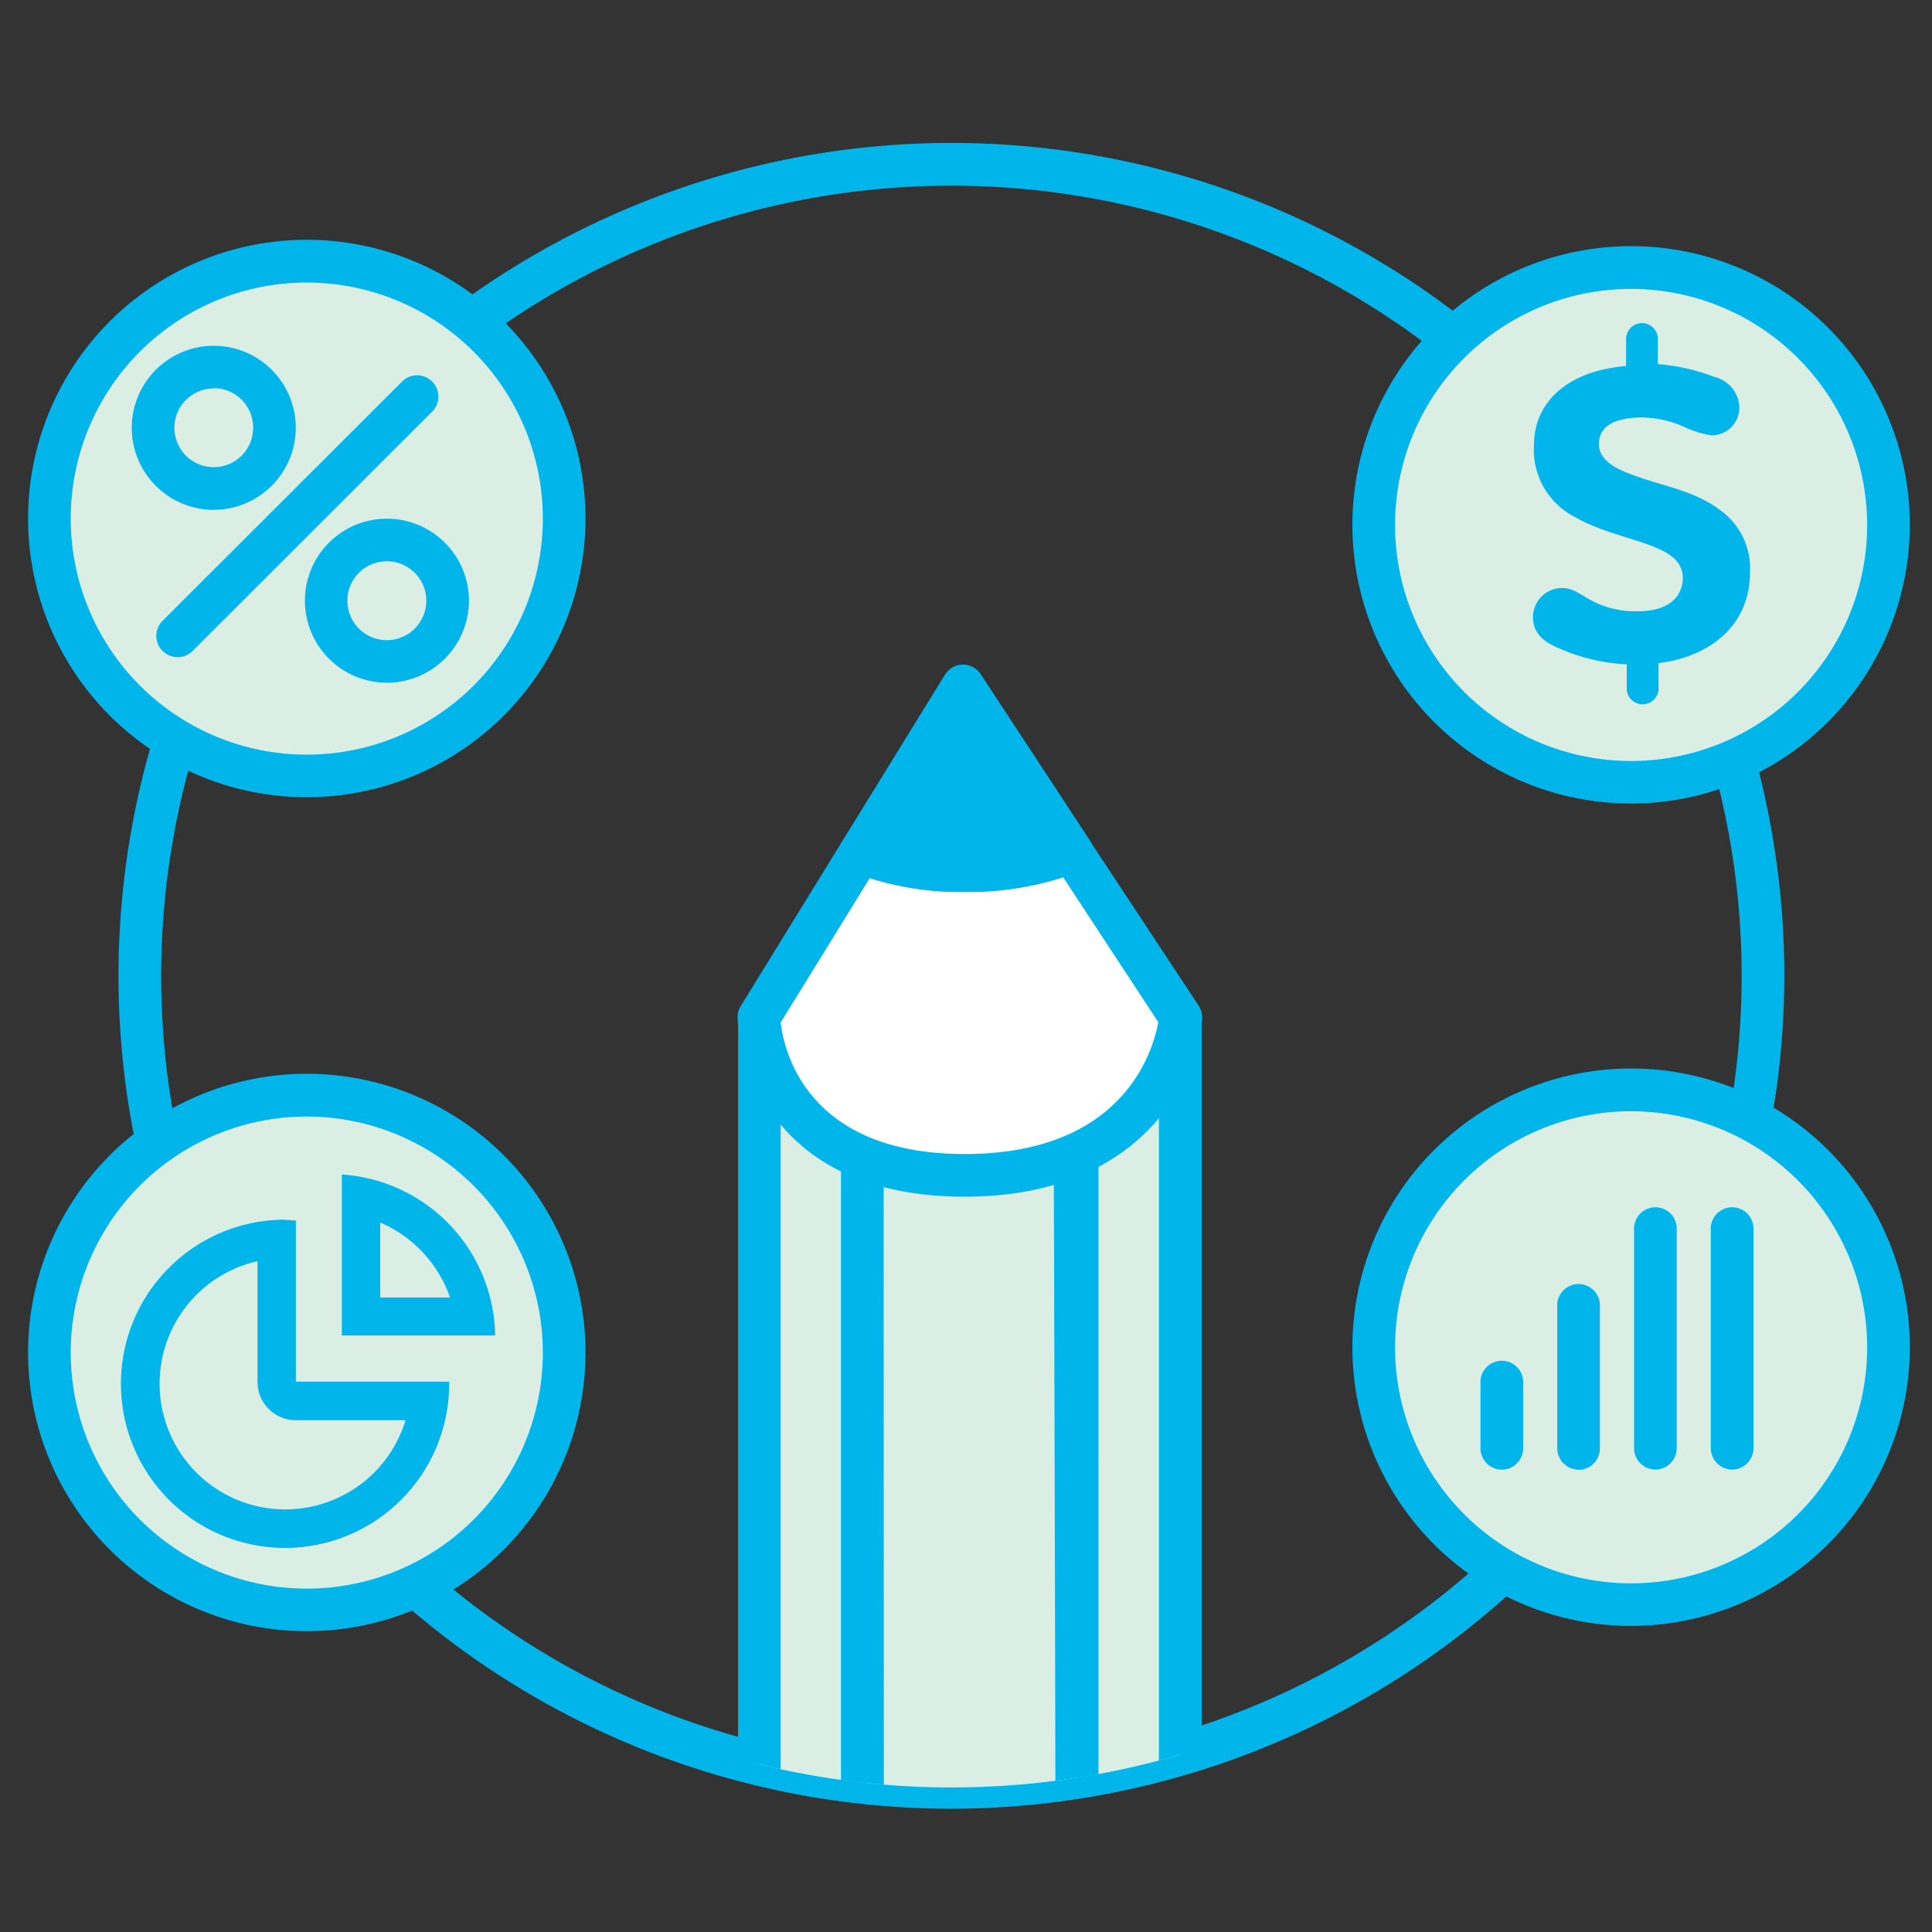 <svg id="Layer_1" data-name="Layer 1" xmlns="http://www.w3.org/2000/svg" xmlns:xlink="http://www.w3.org/1999/xlink" viewBox="0 0 216 216"><rect x="0" y="0" width="216" height="216" fill="#333333" stroke="none"/><defs><clipPath id="clip-path"><circle id="SVGID" cx="106.38" cy="109.11" r="90.73" style="fill:none"/></clipPath></defs><path d="M106.38,202.22a93.12,93.12,0,1,1,93.11-93.11h0A93.22,93.22,0,0,1,106.38,202.22Zm0-181.46a88.35,88.35,0,1,0,88.34,88.35A88.34,88.34,0,0,0,106.38,20.76Z" style="fill:#00b5ea"/><g style="clip-path:url(#clip-path)"><path d="M96.36,110a11.69,11.69,0,0,1,.08-1.32v-6.14s-3.92,19.37-6.77,19.37c-2.15,0-4-3-4.77-7.31v92.81H96.44V111.33A11.73,11.73,0,0,1,96.36,110Z" style="fill:#dbeee4"/><path d="M96.43,209.8H84.9a2.39,2.39,0,0,1-2.38-2.39h0v-92.8a2.38,2.38,0,0,1,4.73-.43,10.45,10.45,0,0,0,2,5c1.39-2.55,3.54-10.37,4.9-17.08a2.38,2.38,0,0,1,4.71.47v6.14a2.26,2.26,0,0,1,0,.26,9.48,9.48,0,0,0,0,2.13,2.26,2.26,0,0,1,0,.26v96.08a2.39,2.39,0,0,1-2.38,2.39ZM87.28,205h6.77V120c-2,4.35-3.46,4.35-4.38,4.35a4.88,4.88,0,0,1-2.39-.63Z" style="fill:#00b5ea"/><path d="M127.21,121.92c-2.85,0-6.78-19.37-6.78-19.37V207.41H132V114.67C131.17,118.93,129.34,121.92,127.21,121.92Z" style="fill:#dbeee4"/><path d="M132,209.8H120.43a2.39,2.39,0,0,1-2.39-2.39h0V102.54a2.38,2.38,0,0,1,4.72-.47c1.37,6.71,3.52,14.53,4.92,17.08a10.61,10.61,0,0,0,1.94-4.91,2.38,2.38,0,0,1,4.73.43v92.74A2.39,2.39,0,0,1,132,209.8ZM122.81,205h6.76V123.68a4.79,4.79,0,0,1-2.37.62c-.92,0-2.43,0-4.39-4.37Z" style="fill:#00b5ea"/><path d="M120.18,110a11.91,11.91,0,0,1-23.74,1.33v96.08h24s-.25-100.23-.25-97.41Z" style="fill:#dbeee4"/><path d="M120.43,209.8h-24a2.39,2.39,0,0,1-2.39-2.39V111.33a2.39,2.39,0,0,1,4.76-.27,9.52,9.52,0,0,0,19-1,2.43,2.43,0,0,1,2.38-2.45c1.76,0,2.22,1.28,2.34,2.4V110h0v.43c0,.22,0,.42,0,.6l.24,96.37a2.38,2.38,0,0,1-2.38,2.39ZM98.82,205H118c0-11.58-.15-62.09-.21-84.4a14.3,14.3,0,0,1-19,.11Z" style="fill:#00b5ea"/><path d="M96.36,110a11.73,11.73,0,0,0,.08,1.33v-2.65a11.69,11.69,0,0,0-.08,1.32Z" style="fill:#dbeee4"/><path d="M96.43,113.07a1.74,1.74,0,0,1-1.73-1.56,13.77,13.77,0,0,1,0-3,1.75,1.75,0,0,1,3.48.18v2.65a1.74,1.74,0,0,1-1.65,1.73Z" style="fill:#0b6f6e"/><path d="M107.86,97.33a30,30,0,0,1-11.63-2.06L84.84,113.72s.37,17.68,23,17.68S132,113.72,132,113.72L119.82,95.19a30.75,30.75,0,0,1-12,2.14Z" style="fill:#fff"/><path d="M107.86,133.79c-24.7,0-25.4-19.82-25.4-20a2.38,2.38,0,0,1,.35-1.3L94.2,94a2.37,2.37,0,0,1,3-1A27.61,27.61,0,0,0,107.86,95a28.72,28.72,0,0,0,11-2,2.38,2.38,0,0,1,2.91.89L134,112.42a2.42,2.42,0,0,1,.39,1.5c-.58,6.87-6.86,19.87-26.51,19.87ZM87.28,114.32c.33,2.94,2.77,14.7,20.58,14.7s21.06-11.59,21.64-14.74L118.87,98.09a35.14,35.14,0,0,1-11,1.62,34.49,34.49,0,0,1-10.63-1.53Z" style="fill:#00b5ea"/><path d="M119.82,95.19,107.68,76.7,96.23,95.27a30,30,0,0,0,11.63,2.06,30.75,30.75,0,0,0,12-2.14Z" style="fill:#00b5ea"/><path d="M107.86,99.72a32.63,32.63,0,0,1-12.55-2.25A2.4,2.4,0,0,1,94,94.34,2,2,0,0,1,94.2,94l11.45-18.57a2.39,2.39,0,0,1,2-1.13h0a2.39,2.39,0,0,1,2,1.08l12.14,18.49a2.39,2.39,0,0,1-.68,3.3,1.79,1.79,0,0,1-.39.2A33.37,33.37,0,0,1,107.86,99.72Zm-8-5.74a34,34,0,0,0,16.32,0l-8.4-12.79Z" style="fill:#00b5ea"/></g><circle cx="182.36" cy="58.69" r="28.77" style="fill:#dbeee4"/><path d="M182.36,89.84a31.16,31.16,0,1,1,31.16-31.15h0A31.2,31.2,0,0,1,182.36,89.84Zm0-57.54a26.39,26.39,0,1,0,26.39,26.39h0A26.42,26.42,0,0,0,182.36,32.3Z" style="fill:#00b5ea"/><path d="M181.8,40.92c-6.67.56-10.3,4.12-10.3,8.85a8.44,8.44,0,0,0,4.68,8.09c2.95,1.69,6.56,2.3,9.21,3.48,1.63.71,2.75,1.69,2.75,3.28s-1,3.72-5.09,3.72a10.28,10.28,0,0,1-5.15-1.22c-1.42-.77-2.06-1.38-3.26-1.38A3.26,3.26,0,0,0,171.39,69v0c0,1.64,1,2.71,2.89,3.47a21,21,0,0,0,7.59,1.8v2.87a1.79,1.79,0,0,0,3.56,0v-3c6-.76,10.22-4.4,10.22-10.12a8,8,0,0,0-3.35-7c-3.15-2.4-7-2.7-10.84-4.35-1.63-.72-2.7-1.69-2.7-3,0-1.9,1.53-3,4.93-3a12.31,12.31,0,0,1,4.48,1,11,11,0,0,0,3.15,1,3.09,3.09,0,0,0,3.14-3h0v-.2a3.63,3.63,0,0,0-2.79-3.33,22.48,22.48,0,0,0-6.32-1.43V37.77a1.78,1.78,0,0,0-3.55,0Z" style="fill:#00b5ea"/><circle cx="182.36" cy="150.63" r="28.77" style="fill:#dbeee4"/><path d="M182.36,181.78a31.16,31.16,0,1,1,31.16-31.16h0A31.19,31.19,0,0,1,182.36,181.78Zm0-57.54a26.39,26.39,0,1,0,26.39,26.39h0a26.42,26.42,0,0,0-26.39-26.39Z" style="fill:#00b5ea"/><path d="M167.91,164.31a2.4,2.4,0,0,1-2.39-2.39v-7.55a2.39,2.39,0,0,1,4.77,0v7.55A2.39,2.39,0,0,1,167.91,164.31Z" style="fill:#00b5ea"/><path d="M176.49,164.31a2.4,2.4,0,0,1-2.39-2.39V145.79a2.39,2.39,0,0,1,4.77,0v16.15a2.39,2.39,0,0,1-2.38,2.39Z" style="fill:#00b5ea"/><path d="M185.07,164.3a2.39,2.39,0,0,1-2.38-2.38V137.21a2.39,2.39,0,0,1,4.77,0v24.71A2.39,2.39,0,0,1,185.07,164.3Z" style="fill:#00b5ea"/><path d="M193.65,164.3a2.39,2.39,0,0,1-2.38-2.38V137.21a2.39,2.39,0,0,1,4.77,0v24.71A2.39,2.39,0,0,1,193.65,164.3Z" style="fill:#00b5ea"/><circle cx="34.3" cy="151.22" r="28.77" style="fill:#dbeee4"/><path d="M34.3,182.37a31.16,31.16,0,1,1,31.16-31.16A31.15,31.15,0,0,1,34.3,182.37Zm0-57.54a26.39,26.39,0,1,0,26.39,26.39h0A26.42,26.42,0,0,0,34.3,124.83Z" style="fill:#00b5ea"/><path d="M33.07,136.45c-.39,0-.78-.06-1.19-.06a18.34,18.34,0,1,0,18.34,18.34c0-.07,0-.15,0-.23H33.07Z" style="fill:#dbeee4"/><path d="M28.79,141V154.5a4.28,4.28,0,0,0,4.28,4.28H45.34A14.05,14.05,0,1,1,28.79,141m3.09-4.64a18.35,18.35,0,1,0,18.34,18.35c0-.08,0-.16,0-.24H33.08V136.45c-.4,0-.79-.06-1.2-.06Z" style="fill:#00b5ea"/><path d="M38.22,131.31v18H55.36A18.33,18.33,0,0,0,38.22,131.31Z" style="fill:#dbeee4"/><path d="M42.51,136.68a14.17,14.17,0,0,1,7.8,8.38h-7.8Zm-4.29-5.37v18H55.36A18.33,18.33,0,0,0,38.22,131.31Z" style="fill:#00b5ea"/><circle cx="34.3" cy="57.97" r="28.77" style="fill:#dbeee4"/><path d="M34.3,89.13A31.16,31.16,0,1,1,65.46,58,31.16,31.16,0,0,1,34.3,89.13Zm0-57.54A26.39,26.39,0,1,0,60.69,58h0A26.41,26.41,0,0,0,34.3,31.59Z" style="fill:#00b5ea"/><circle cx="23.9" cy="47.8" r="6.78" style="fill:#dbeee4"/><path d="M23.9,57a9.17,9.17,0,1,1,9.17-9.17A9.18,9.18,0,0,1,23.9,57Zm0-13.57a4.4,4.4,0,1,0,4.4,4.4A4.4,4.4,0,0,0,23.9,43.4Z" style="fill:#00b5ea"/><circle cx="43.26" cy="67.16" r="6.78" style="fill:#dbeee4"/><path d="M43.26,76.33a9.17,9.17,0,1,1,9.17-9.17A9.18,9.18,0,0,1,43.26,76.33Zm0-13.58a4.41,4.41,0,1,0,4.4,4.41A4.42,4.42,0,0,0,43.26,62.75Z" style="fill:#00b5ea"/><path d="M19.87,71.09,46.65,44.3" style="fill:#66bb94"/><path d="M19.87,73.47a2.38,2.38,0,0,1-1.69-4.07L45,42.61A2.38,2.38,0,0,1,48.34,46L21.55,72.77a2.35,2.35,0,0,1-1.68.7Z" style="fill:#00b5ea"/></svg>